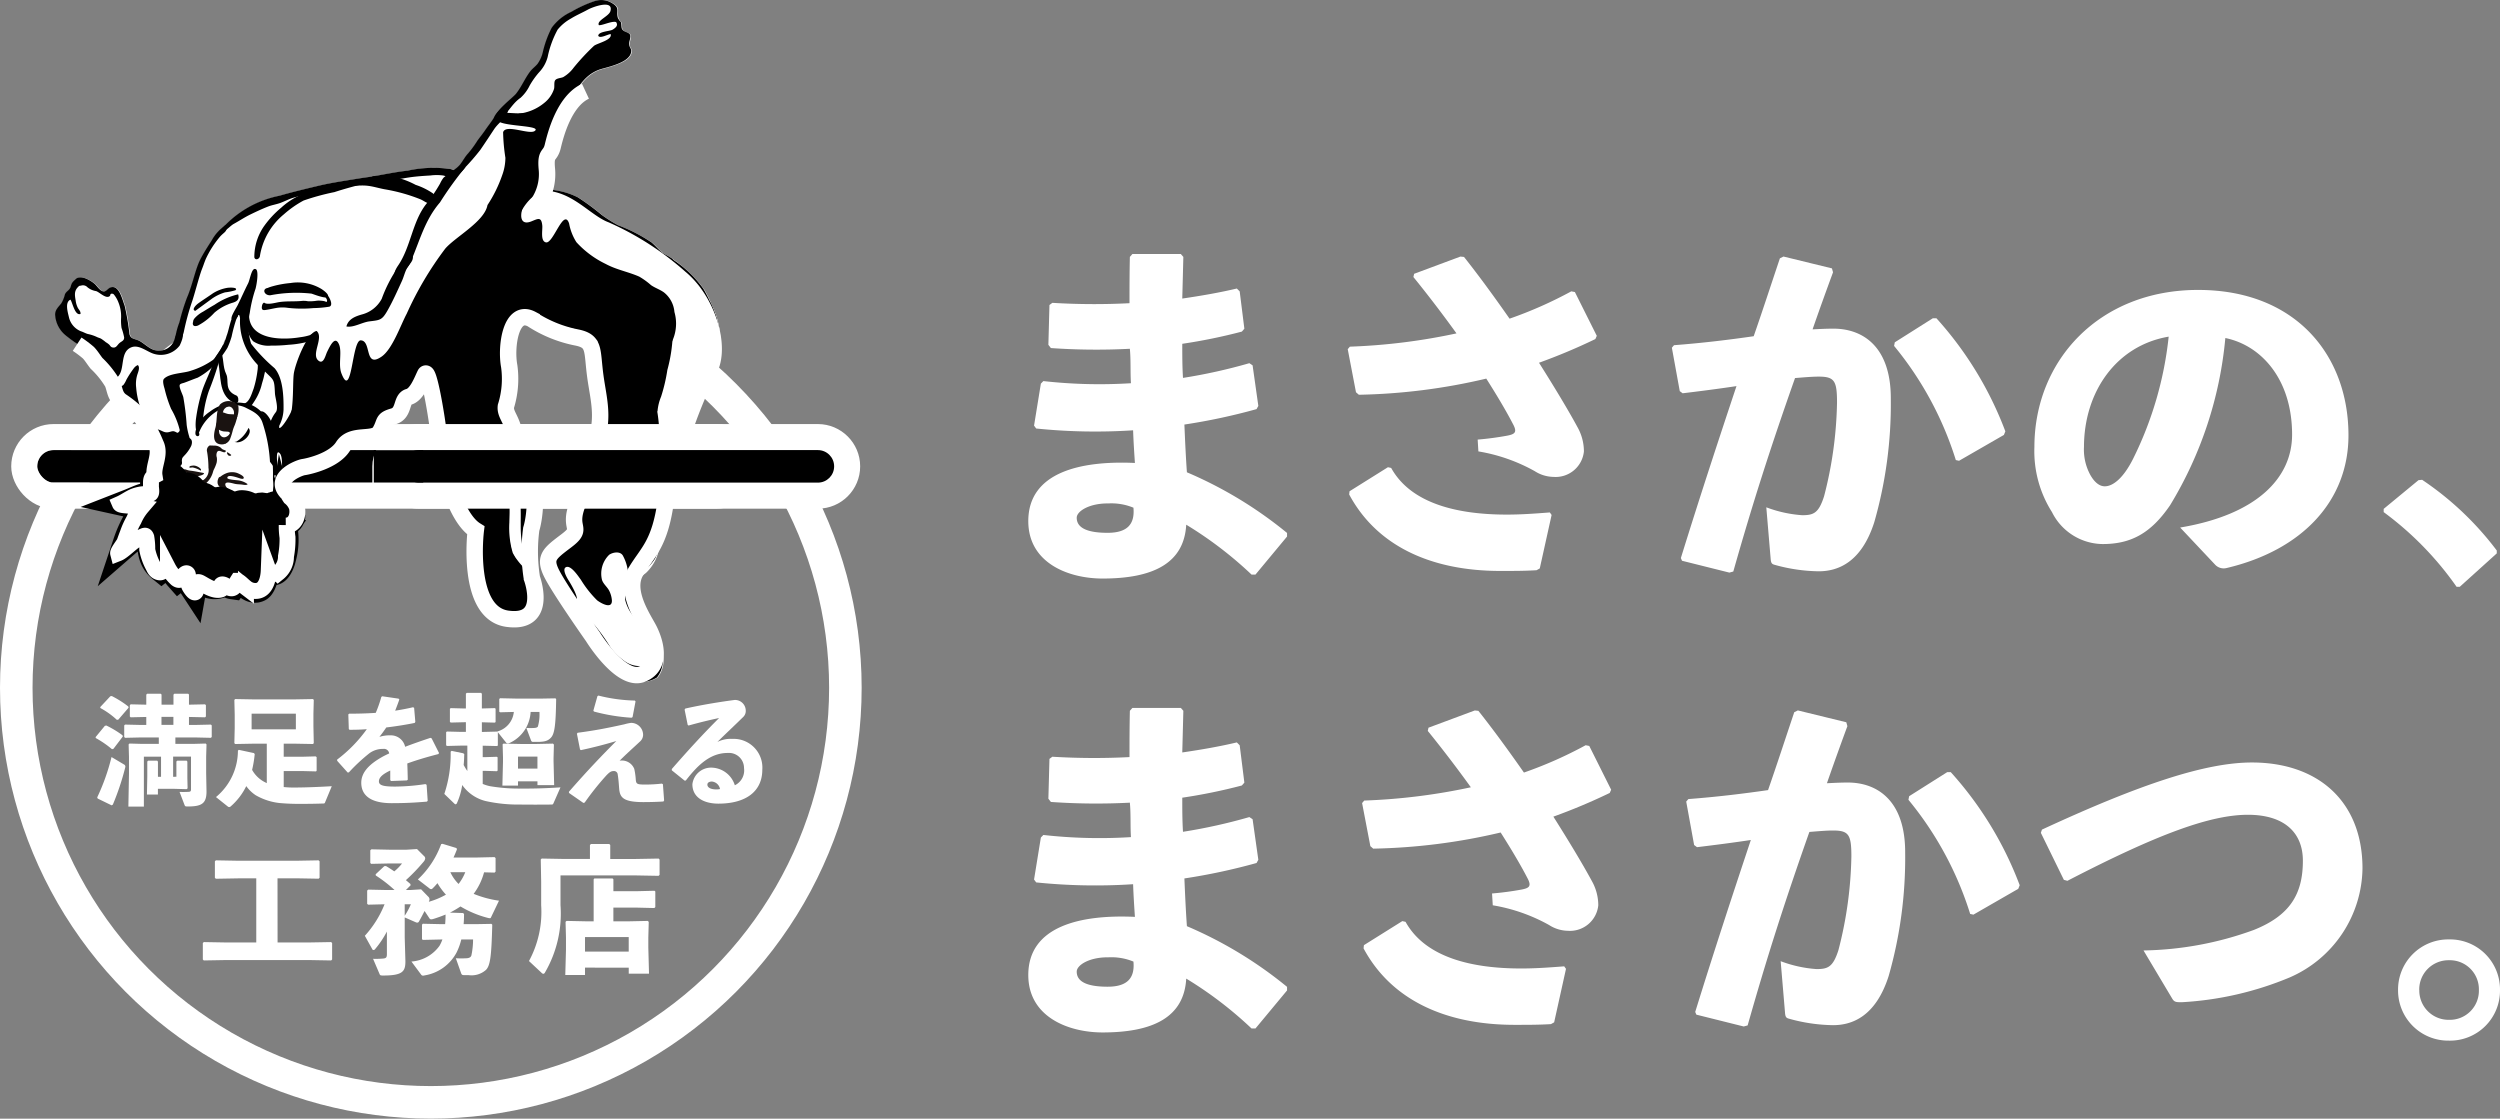 <svg xmlns="http://www.w3.org/2000/svg" width="192.073" height="85.944" viewBox="0 0 192.073 85.944">
  <rect x="0" y="0" width="192.073" height="85.944" fill="#808080" stroke="none"/>
  <g id="Group_1060" data-name="Group 1060" transform="translate(-69.876 250.305)">
    <g id="Group_240" data-name="Group 240" transform="translate(-113.77 313.094)">
      <path id="Path_690" data-name="Path 690" d="M263.806-534.121a38.777,38.777,0,0,0,6.729.165c-.055-.882,0-1.765-.083-2.647a49.491,49.491,0,0,1-6.067-.055l-.193-.248.083-3.061.221-.165a53.035,53.035,0,0,0,5.929.028c0-1.131,0-2.289.028-3.557l.193-.221h3.723l.193.221c-.027,1.076-.055,2.178-.083,3.2,1.517-.221,2.923-.469,4.192-.772l.22.221.359,2.868-.193.221a42.049,42.049,0,0,1-4.578.938c0,.883,0,1.737.055,2.62a41.733,41.733,0,0,0,5.1-1.131l.248.165.441,3.116-.138.248a46.374,46.374,0,0,1-5.543,1.186c.055,1.3.11,2.509.193,3.668a31.7,31.7,0,0,1,7.694,4.66v.276l-2.427,2.923h-.3a29.67,29.67,0,0,0-5.019-3.833c-.165,2.978-2.565,4.137-6.425,4.137-2.62,0-5.709-1.186-5.709-4.412,0-3.75,4-4.661,8.191-4.468-.055-.827-.11-1.682-.138-2.509a44.46,44.46,0,0,1-7.446-.138l-.165-.221.524-3.227Zm4.936,9.4c-1.434,0-2.372.607-2.372,1.1,0,.662.579,1.158,2.372,1.158,1.544,0,2.1-.689,1.986-1.93A4.445,4.445,0,0,0,268.743-524.717Z" fill="#fff"/>
      <path id="Path_691" data-name="Path 691" d="M444.4-528.468a22.814,22.814,0,0,0,2.261-.3c.579-.11.772-.248.5-.8-.524-1.02-1.241-2.234-2.1-3.585a46.068,46.068,0,0,1-9.79,1.241l-.22-.193-.634-3.309.165-.193a46.48,46.48,0,0,0,8.19-1.02c-.993-1.379-2.1-2.84-3.309-4.33l.055-.248,3.557-1.324.276.028c1.158,1.461,2.344,3.089,3.5,4.743a31.757,31.757,0,0,0,4.743-2.1l.276.055,1.682,3.364-.11.248a45.059,45.059,0,0,1-4.33,1.82c1.186,1.875,2.234,3.613,2.951,4.936a3.817,3.817,0,0,1,.5,1.875,2.184,2.184,0,0,1-2.344,1.958,2.732,2.732,0,0,1-1.434-.441,13.34,13.34,0,0,0-4.33-1.517Zm-9.845,3.971,2.951-1.848.248.055c1.544,2.785,5.185,3.585,8.88,3.585.965,0,1.9-.055,3.309-.166l.138.193-.91,4.109-.248.138c-.938.055-1.682.055-2.785.055-5.46,0-9.542-2.013-11.61-5.874Z" transform="translate(-147.226 -1.158)" fill="#fff"/>
      <path id="Path_692" data-name="Path 692" d="M609.387-519.367c1.489-4.8,2.868-8.99,4.274-13.21-1.268.193-2.758.386-4.137.552l-.221-.165-.607-3.337.165-.193c2.179-.165,4.219-.414,6.122-.689.662-1.9,1.3-3.861,2.013-5.984l.276-.138,3.723.91.083.3q-.868,2.358-1.572,4.385c.552-.028,1.076-.055,1.6-.055,2.289,0,4.44,1.407,4.412,5.433a32.987,32.987,0,0,1-1.269,9.431c-.993,3.116-2.813,3.778-4.274,3.778a13.1,13.1,0,0,1-3.392-.5c-.193-.055-.276-.11-.3-.5l-.331-3.916a9.633,9.633,0,0,0,2.758.607c.883,0,1.269-.165,1.682-1.462a30.551,30.551,0,0,0,.993-7.2c0-1.655-.193-1.986-1.406-1.986-.5,0-1.131.055-1.82.11-1.848,5.24-3.227,9.514-4.743,14.864l-.3.083-3.64-.91Zm16.436-16.574,2.923-1.848h.276a27.273,27.273,0,0,1,5.295,8.687l-.11.276-3.447,1.986-.248-.055a25.9,25.9,0,0,0-4.743-8.77Z" transform="translate(-296.602 -1.158)" fill="#fff"/>
      <path id="Path_693" data-name="Path 693" d="M814.825-506.328c5.929-.993,8.6-3.833,8.6-7.142,0-4.192-2.317-6.839-5.129-7.418a29.934,29.934,0,0,1-4.247,12.851c-1.489,2.179-3.033,2.978-5.184,2.978a4.4,4.4,0,0,1-3.888-2.454,8.738,8.738,0,0,1-1.351-4.991c0-6.674,4.991-12.079,12.575-12.079,7.528,0,11.555,5.047,11.555,11.169,0,5.019-3.53,8.825-9.376,10.2a.9.9,0,0,1-.883-.276Zm-7.391-6.177a4.068,4.068,0,0,0,.469,2.1c.3.551.689.91,1.131.91.634,0,1.434-.634,2.179-2.123a27.56,27.56,0,0,0,2.73-9.376C809.917-520.31,807.435-516.752,807.435-512.505Z" transform="translate(-463.679 -16.541)" fill="#fff"/>
      <path id="Path_694" data-name="Path 694" d="M994.369-422.491a23.662,23.662,0,0,1,5.736,5.433v.221l-2.841,2.565h-.248a24.7,24.7,0,0,0-5.6-5.736v-.248l2.675-2.206Z" transform="translate(-624.634 -104.046)" fill="#fff"/>
      <path id="Path_695" data-name="Path 695" d="M263.806-290.08a38.78,38.78,0,0,0,6.729.165c-.055-.882,0-1.765-.083-2.647a49.46,49.46,0,0,1-6.067-.055l-.193-.248.083-3.061.221-.165a53.035,53.035,0,0,0,5.929.028c0-1.131,0-2.289.028-3.557l.193-.221h3.723l.193.221c-.027,1.076-.055,2.179-.083,3.2,1.517-.221,2.923-.469,4.192-.772l.22.221.359,2.868-.193.221a42.063,42.063,0,0,1-4.578.938c0,.883,0,1.737.055,2.62a41.722,41.722,0,0,0,5.1-1.131l.248.165.441,3.116-.138.248a46.367,46.367,0,0,1-5.543,1.186c.055,1.3.11,2.509.193,3.668a31.7,31.7,0,0,1,7.694,4.661v.276l-2.427,2.923h-.3a29.672,29.672,0,0,0-5.019-3.833c-.165,2.978-2.565,4.137-6.425,4.137-2.62,0-5.709-1.186-5.709-4.412,0-3.75,4-4.661,8.191-4.468-.055-.827-.11-1.682-.138-2.509a44.437,44.437,0,0,1-7.446-.138l-.165-.221.524-3.227Zm4.936,9.4c-1.434,0-2.372.607-2.372,1.1,0,.662.579,1.158,2.372,1.158,1.544,0,2.1-.689,1.986-1.93A4.445,4.445,0,0,0,268.743-280.676Z" transform="translate(0 -209.169)" fill="#fff"/>
      <path id="Path_696" data-name="Path 696" d="M452.122-284.427a22.781,22.781,0,0,0,2.261-.3c.579-.11.772-.248.5-.8-.524-1.02-1.241-2.234-2.1-3.585a46.08,46.08,0,0,1-9.79,1.241l-.221-.193-.634-3.309.165-.193a46.494,46.494,0,0,0,8.19-1.02c-.993-1.379-2.1-2.841-3.309-4.33l.055-.248,3.557-1.324.276.028c1.158,1.462,2.344,3.089,3.5,4.743a31.771,31.771,0,0,0,4.743-2.1l.276.055,1.682,3.364-.11.248a45.114,45.114,0,0,1-4.33,1.82c1.186,1.875,2.234,3.613,2.951,4.936a3.815,3.815,0,0,1,.5,1.875,2.185,2.185,0,0,1-2.344,1.958,2.734,2.734,0,0,1-1.434-.441,13.33,13.33,0,0,0-4.329-1.517Zm-9.845,3.971,2.951-1.848.248.055c1.544,2.785,5.184,3.585,8.88,3.585.965,0,1.9-.055,3.309-.165l.138.193-.91,4.109-.248.138c-.938.055-1.682.055-2.785.055-5.46,0-9.542-2.013-11.61-5.874Z" transform="translate(-153.843 -210.327)" fill="#fff"/>
      <path id="Path_697" data-name="Path 697" d="M617.108-275.326c1.489-4.8,2.868-8.99,4.274-13.21-1.269.193-2.758.386-4.137.552l-.221-.166-.607-3.337.165-.193c2.179-.165,4.219-.414,6.122-.689.662-1.9,1.3-3.861,2.013-5.984l.276-.138,3.723.91.083.3q-.869,2.358-1.572,4.385c.552-.028,1.076-.055,1.6-.055,2.289,0,4.44,1.406,4.412,5.433a32.992,32.992,0,0,1-1.268,9.431c-.993,3.116-2.813,3.778-4.275,3.778a13.107,13.107,0,0,1-3.392-.5c-.193-.055-.276-.11-.3-.5l-.331-3.916a9.636,9.636,0,0,0,2.758.607c.882,0,1.268-.165,1.682-1.462a30.552,30.552,0,0,0,.993-7.2c0-1.655-.193-1.985-1.407-1.985-.5,0-1.13.055-1.82.11-1.848,5.24-3.227,9.514-4.743,14.864l-.3.083-3.64-.91ZM633.544-291.9l2.923-1.848h.276a27.271,27.271,0,0,1,5.295,8.687l-.11.276-3.447,1.985-.248-.055a25.9,25.9,0,0,0-4.743-8.769Z" transform="translate(-303.22 -210.327)" fill="#fff"/>
      <path id="Path_698" data-name="Path 698" d="M808.867-261.489,807.1-265.1l.083-.248c7.556-3.5,12.575-5.157,16.133-5.157,5.1,0,8.494,3.006,8.494,8.135a9.269,9.269,0,0,1-5.6,8.383,25.063,25.063,0,0,1-8.273,1.9c-.441,0-.579,0-.745-.276l-2.206-3.7a25.867,25.867,0,0,0,8.466-1.572c2.758-1.1,3.778-2.73,3.778-5.322,0-2.124-1.379-3.5-4.137-3.53-2.923-.028-7.032,1.489-13.954,5.074Z" transform="translate(-466.656 -234.313)" fill="#fff"/>
      <path id="Path_699" data-name="Path 699" d="M1006.97-171.473a3.839,3.839,0,0,1-3.916,3.888,3.855,3.855,0,0,1-3.916-3.888,3.855,3.855,0,0,1,3.916-3.888A3.839,3.839,0,0,1,1006.97-171.473Zm-6.2,0a2.249,2.249,0,0,0,2.289,2.289,2.233,2.233,0,0,0,2.289-2.289,2.233,2.233,0,0,0-2.289-2.289A2.249,2.249,0,0,0,1000.765-171.473Z" transform="translate(-631.251 -315.863)" fill="#fff"/>
    </g>
    <g id="Group_239" data-name="Group 239" transform="translate(314.535 -863.334)">
      <g id="Group_203" data-name="Group 203" transform="translate(-243.409 613.028)">
        <g id="Group_201" data-name="Group 201" transform="translate(0 0)">
          <circle id="Ellipse_21" data-name="Ellipse 21" cx="31.85" cy="31.85" r="31.85" transform="translate(0 20.994)" fill="none" stroke="#fff" stroke-miterlimit="10" stroke-width="2.5"/>
          <g id="Rectangle_111" data-name="Rectangle 111" transform="translate(1.612 34.581)" stroke="#fff" stroke-miterlimit="10" stroke-width="2">
            <rect width="53.439" height="2.5" rx="1.25" stroke="none"/>
            <rect x="-1" y="-1" width="55.439" height="4.5" rx="2.25" fill="none"/>
          </g>
          <g id="Group_199" data-name="Group 199" transform="translate(2.979)">
            <path id="Path_1487" data-name="Path 1487" d="M-338.1,935.777a6.167,6.167,0,0,0-.613-1.989,7.536,7.536,0,0,0-.6-1.217,9.552,9.552,0,0,0-2.4-2.307c-.211-.19-.594-.332-.8-.512-.274-.235-.5-.511-.78-.746a12.523,12.523,0,0,0-2.569-1.321,10.284,10.284,0,0,1-1.26-.792,18.671,18.671,0,0,0-1.827-1.346,5.618,5.618,0,0,0-1.709-.541c-.379-.063-.678-.148-.966-.186a1.871,1.871,0,0,0,.453-.684c.329-.886-.271-1.8.178-2.69.208-.411.59-.949.487-1.451.342-.588.534-1.278.9-1.854.677-1.061,1.217-2.124,2.526-2.481.7-.192,2.064-.525,2.21-1.236.068-.331-.106-.312-.147-.646-.021-.17.143-.526.091-.687-.088-.273-.538-.221-.652-.518-.04-.1-.019-.426-.093-.508a.389.389,0,0,0-.057-.051,1.611,1.611,0,0,1-.155-.3c-.116-.484.164-.726-.372-1.062a1.591,1.591,0,0,0-1.4-.2,9.446,9.446,0,0,0-1.788.82,3.827,3.827,0,0,0-1.514,1.229,7.987,7.987,0,0,0-.68,1.857,2.531,2.531,0,0,1-.408.916c-.18.214-.41.374-.579.6-.4.54-.658,1.181-1.079,1.7-.173.215-1.042.9-1.376,1.363a2.486,2.486,0,0,0-.337.491c-.143.256-.481.669-.648.924-.183.278-.4.536-.6.81a7.94,7.94,0,0,1-.725.993c-.241.255-.406.591-.63.87a1.857,1.857,0,0,1-.493.417,1.2,1.2,0,0,0-.223-.081,9.227,9.227,0,0,0-3.279.12c-.861.1-1.714.27-2.569.419-.1.006-.236.045-.284.052-.411.054-.824.117-1.233.184-.93.153-1.863.292-2.781.51-1,.239-2,.476-2.989.762a8.406,8.406,0,0,0-4.264,2.322,4,4,0,0,0-.953,1.115c-.307.476-.626.97-.879,1.467-.376.736-.606,1.989-1.022,2.938a16.325,16.325,0,0,0-.578,1.883,8.408,8.408,0,0,0-.319,1.12,2.079,2.079,0,0,0-.068.211,1.233,1.233,0,0,1-1.417.827c-.435-.047-.886-.521-1.255-.718s-.677-.119-.783-.532a18.433,18.433,0,0,0-.37-2.187c-.188-.487-.428-1.641-1.1-1.392-.16.059-.3.282-.464.3-.294.034-.545-.414-.735-.577s-.93-.706-1.408-.417c-.26.24-.35.293-.432.607s-.335.341-.448.61a2.474,2.474,0,0,1-.273.68c-.21.279-.467.476-.481.859a2.208,2.208,0,0,0,.81,1.618,10.689,10.689,0,0,0,1.152.822,4.6,4.6,0,0,1,1.2,1.372c.252.4.641,1.121,1.119,1.192a3.266,3.266,0,0,0,.115.394c-.113.079-.128.333.34,1.006.3.426.82.41,1.119.85.348.512.64,1.068,1.007,1.565.075.1.5.772.626.93a1.9,1.9,0,0,1,.524,1.11c.032.389-.218.569-.342.91-.11.3.534.8.236.872-.345.081-.456.346-.405.811,0,.024.537.621.54.673l0,.012.005,0a.794.794,0,0,0,.027.192,1.439,1.439,0,0,0,.207.735,6.734,6.734,0,0,0,.41,2.1,2.434,2.434,0,0,0,.318.678,6.735,6.735,0,0,0,.627.829,3.132,3.132,0,0,0,.911.707,7.71,7.71,0,0,0,1.717.307,4.279,4.279,0,0,0,1.81-.14,3.3,3.3,0,0,0,1.73-.851,3.041,3.041,0,0,0,.228-.276,3.738,3.738,0,0,0,.738-1.084c.017-.039.042-.073.061-.11a1.473,1.473,0,0,1,.334-.37c.49-.37,1.343-.9,1.28-1.242.02-.01.1-.316.122-.35.137-.272-.122-.426-.1-.674-.062-.258-.367-.392-.524-.612a2.17,2.17,0,0,1-.383-.728,1.053,1.053,0,0,1-.006-.718c.157-.49.705-.515,1.4-.783.573-.22,1.162-.378,1.715-.653a3.843,3.843,0,0,0,.7-.4,1.607,1.607,0,0,0,.683-.521,1.452,1.452,0,0,1,.754-.448,4.923,4.923,0,0,0,.982-.51c.4-.21.892-.072,1.215-.466.167-.2.167-.469.313-.681.1-.138.283-.242.358-.35a2.081,2.081,0,0,0,.8-.28c.415-.308.236-.722.408-1.109.116-.261.483-.291.728-.421a1.986,1.986,0,0,0,.724-1.691c.268-.17.619.8.659.954a14.1,14.1,0,0,1,.439,2.079,38.672,38.672,0,0,0,1.645,7.843c.34.488.9,1.633,1.621,1.465,0,.016.036-.009.039-.008a4.029,4.029,0,0,0-.256,1.405,8.537,8.537,0,0,0,.1,2.3c.222,1.767,1.326,3.945,3.384,3.453,1.722-.412,1.416-2.457.753-3.62a14.088,14.088,0,0,0-1.3-1.393,3.1,3.1,0,0,1-.35-2.127,9.015,9.015,0,0,0,.146-2.088,2.273,2.273,0,0,0-.4-1.3,1.953,1.953,0,0,0-1.808-.189c-.222-.729,1.593-.574,1.9-.382.585.369.741,1.479.821,2.131.162,1.32-.62,3.9,1.056,4.6.169-.286-.063-.873.006-1.407.088-.68.179-1.092.26-1.763a7.078,7.078,0,0,0,.181-2.112,5.486,5.486,0,0,0-.732-2.538,3.439,3.439,0,0,1-.859-1.6c-.084-.43-.033-.848-.089-1.275a6.926,6.926,0,0,0-.528-1.356,2.209,2.209,0,0,1,.133-1.466,3.361,3.361,0,0,0-.071-1.187,5.374,5.374,0,0,1,.125-1.216c.12-1.12-.277-3.5.794-3.616.732-.082,2.037.792,3.095,1.158a10.366,10.366,0,0,1,1.713.452,5.706,5.706,0,0,1,.88.635c.108,1.035.24,2.068.315,3.107.067.915.215,1.78.335,2.688.159,1.206-.635,2.091-1.048,3.154a11.341,11.341,0,0,0-.3,2.413,4.653,4.653,0,0,1-.291.837,2.7,2.7,0,0,0-.328.723c-.112.441-.04.927-.125,1.373-.1.526-.077,1.067-.585,1.4-.419.275-1.146.417-1.4.891a1.422,1.422,0,0,0,.006.908,3.493,3.493,0,0,0,.607,1.317,5.5,5.5,0,0,0,.777.992,1.156,1.156,0,0,0,.071.127,4.605,4.605,0,0,1,.321.638,6.875,6.875,0,0,0,.7,1.077,1.077,1.077,0,0,0,.138.155c0,.485,1.255,2.007,1.422,2.19.629.69,1.365,2.01,2.356,2.17a2.288,2.288,0,0,0,1.594-.318,2.131,2.131,0,0,0,.338-2,8.063,8.063,0,0,0-.678-1.5,6.065,6.065,0,0,1-.908-1.87c-.017-.11-.036-.215-.046-.307a4.559,4.559,0,0,1-.122-1.809c.1-.277.319-.381.528-.557a3.466,3.466,0,0,0,.725-1,3.3,3.3,0,0,0,.306-1.175c.291-.854.629-2.12.687-2.347.112-.436.344-1.155.424-1.594a20.392,20.392,0,0,0,.347-2.05A19.864,19.864,0,0,1-340.1,942.5c.165-.391.575-1.515.663-1.7a3.594,3.594,0,0,0,.25-.614,4.067,4.067,0,0,0,.221-.464c.137-.326.373-.733.5-1.066a5.211,5.211,0,0,0,.412-1.384A9.032,9.032,0,0,0-338.1,935.777Z" transform="translate(389.165 -910.363)" fill="#fff"/>
            <g id="Group_198" data-name="Group 198">
              <g id="Group_196" data-name="Group 196">
                <path id="Path_1488" data-name="Path 1488" d="M-312.589,1066.275a1.052,1.052,0,0,0,.006.718,2.17,2.17,0,0,0,.383.728c.161.226.482.36.53.633.081.453-.272.348-.523.157-.19-.145-.447-.738-.7-.589-.135.079-.127.332-.241.467-.157.186-.492.674-.7.392-.067-.177.193-.551.334-.98a3.271,3.271,0,0,0,.1-1.359,17.393,17.393,0,0,0-.072-2.052,11.072,11.072,0,0,1-.251-1.805,7.02,7.02,0,0,1,3.822.355c.336.134,1.659.572,1.382,1.2-.153.346-.643.548-.955.7-.553.275-1.141.432-1.715.653C-311.885,1065.76-312.433,1065.785-312.589,1066.275Z" transform="translate(330.14 -1029.597)"/>
                <path id="Path_1489" data-name="Path 1489" d="M-379.538,1013.212c-.329-.254-.52.33-.576.543a1.233,1.233,0,0,1-1.417.827c-.435-.047-.887-.521-1.255-.718s-.676-.119-.783-.532a18.442,18.442,0,0,0-.37-2.187c-.188-.487-.428-1.641-1.1-1.392-.16.059-.3.283-.464.3-.294.034-.545-.414-.735-.577s-.93-.706-1.408-.417c-.26.241-.35.293-.432.607s-.335.341-.448.61a2.479,2.479,0,0,1-.273.68c-.21.279-.467.476-.481.859a2.208,2.208,0,0,0,.81,1.618,10.653,10.653,0,0,0,1.152.822,4.6,4.6,0,0,1,1.2,1.372c.337.528.916,1.645,1.628,1.007.622-.558.143-1.917,1.064-2.286.585-.235,1.188.334,1.734.5a1.82,1.82,0,0,0,1.98-.633C-379.613,1014.016-379.328,1013.375-379.538,1013.212Zm-4.673-1.121a3.868,3.868,0,0,0,.035.769,4.908,4.908,0,0,1,.2.727c.008.27-.218.295-.386.458s-.234.378-.521.309c-.129-.031-.161-.131-.245-.217a1.618,1.618,0,0,0-.255-.181,3.218,3.218,0,0,0-.373-.275c-.1-.053-.215-.074-.319-.129a3.088,3.088,0,0,0-.694-.229c-.174-.047-.35-.156-.53-.209a1.527,1.527,0,0,1-.91-1.04c-.076-.356-.356-1.186.109-1.389.162.24.342,1.254.769,1.1.027-.2-.109-.306-.2-.464a1.736,1.736,0,0,1-.169-.56c-.076-.44-.131-.772.23-1.092.008-.049.091-.045.181-.063a.476.476,0,0,1,.5.132,1.4,1.4,0,0,0,.659.291c.26.08.775.636,1.053.375.054-.051.013-.131.105-.171a.217.217,0,0,1,.2.047,2.189,2.189,0,0,1,.35.6A2.873,2.873,0,0,1-384.211,1012.091Z" transform="translate(389.285 -987.662)"/>
                <path id="Path_1490" data-name="Path 1490" d="M-363.2,1045.791c-.165-.089-.4-.011-.585-.1s-.3-.279-.476-.372c-.2-.106-.275-.074-.5-.012-.419.118-.57-.144-.983-.219a1.583,1.583,0,0,1-.743-.572,6.073,6.073,0,0,1-.833-2.627,2.414,2.414,0,0,1,.075-.937c.054-.2.253-.6.052-.785-.238.115-.283.215-.451.445a7.357,7.357,0,0,0-.426.68,1.887,1.887,0,0,1-.221.392c-.207.207-.426.066-.645-.029-.151-.066-.616-.047.122,1.016.3.426.82.41,1.119.85.348.512.64,1.068,1.007,1.565.075.1.5.772.626.93a1.9,1.9,0,0,1,.524,1.11c.032.389-.218.569-.342.91a1.28,1.28,0,0,0,.124.912l.274-.169c-.019-.37.048.048.182-.307a.86.86,0,0,1,.593-.55c.288-.038.761.234.9-.174.026-.074-.012-.192,0-.272.018-.18.046-.189.159-.325a2.883,2.883,0,0,0,.556-.773C-363.018,1046.194-362.979,1045.911-363.2,1045.791Z" transform="translate(373.552 -1012.118)"/>
                <path id="Path_1491" data-name="Path 1491" d="M-342.692,990.276a3.415,3.415,0,0,0-1.1,1.2c-.307.476-.626.97-.879,1.467-.376.736-.606,1.988-1.022,2.937a16.328,16.328,0,0,0-.578,1.883,5.82,5.82,0,0,0-.338,1.317c-.011.518.526.086.676-.575a19.388,19.388,0,0,1,.62-2.29c.189-.53.565-2,.77-2.525.217-.558.072-.215.285-.759a7.5,7.5,0,0,1,1.128-1.771c.357-.379.448-.284.554-.812a.211.211,0,0,0-.211-.023C-342.8,990.365-342.807,990.408-342.692,990.276Z" transform="translate(355.825 -973)"/>
                <path id="Path_1492" data-name="Path 1492" d="M-329.808,976.935a8.071,8.071,0,0,1,4.406-2.5c.99-.286,1.985-.523,2.989-.762.917-.219,1.851-.357,2.781-.51.409-.067.822-.13,1.233-.184.067-.009.3-.082.374-.041.089.052.384.077.382.171-.01.354-.846.381-1.136.417-.686.086-1.374.195-2.056.311-1.155.2-2.3.421-3.429.73-.381.1-.722.293-1.092.427-.3.109-.619.154-.918.269-.467.18-.91.39-1.359.607s-.849.488-1.28.724c-.265.145-.525.474-.793.564A.714.714,0,0,0-329.808,976.935Z" transform="translate(342.655 -959.398)"/>
                <path id="Path_1493" data-name="Path 1493" d="M-276.978,970.573c.9-.153,1.8-.343,2.711-.444a9.229,9.229,0,0,1,3.279-.12c.232.062.551.186.3.479-.2.239-.613.076-.866.015a3.725,3.725,0,0,0-.988,0c-.546.031-1.1.07-1.643.15-.643.1-1.286.237-1.932.285a5.944,5.944,0,0,1-1.038.138A.82.82,0,0,1-276.978,970.573Z" transform="translate(301.375 -957.019)"/>
                <path id="Path_1494" data-name="Path 1494" d="M-291.548,1046.723a1.605,1.605,0,0,0,.936-.606,1.451,1.451,0,0,1,.754-.448,4.934,4.934,0,0,0,.982-.51c.4-.21.892-.072,1.215-.466.167-.2.167-.469.313-.68.1-.138.283-.242.358-.35a2.081,2.081,0,0,0,.8-.28c.415-.308.236-.723.408-1.109.116-.261.483-.291.728-.421.642-.34.751-1.41.726-2.1-.31-.022-.352.179-.413.425a2.822,2.822,0,0,1-.415,1.126,9.792,9.792,0,0,1-.831.783,4.543,4.543,0,0,0-.589.9c-.272.445-.78.544-1.1.915-.145.169-.163.291-.367.436a3.588,3.588,0,0,1-.7.384,6.767,6.767,0,0,0-.94.539c-.244.15-.6.184-.88.325-.318.163-.905.525-.954.908C-291.475,1046.55-291.423,1046.55-291.548,1046.723Z" transform="translate(312.66 -1011.791)"/>
                <path id="Path_1495" data-name="Path 1495" d="M-258.83,1014.1c.263-.822.756.531.8.716a14.1,14.1,0,0,1,.439,2.079,32.814,32.814,0,0,0,1.876,7.763c.34.488.666,1.714,1.39,1.546,0,.016.037-.009.039-.009a4.031,4.031,0,0,0-.256,1.406,8.525,8.525,0,0,0,.1,2.3c.222,1.767,1.326,3.945,3.384,3.453,1.722-.412,1.416-2.457.753-3.62a14.091,14.091,0,0,0-1.3-1.394,3.1,3.1,0,0,1-.35-2.127,9.025,9.025,0,0,0,.146-2.088,2.273,2.273,0,0,0-.4-1.3,1.952,1.952,0,0,0-1.808-.189c-.222-.729,1.593-.574,1.9-.382.585.369.741,1.479.821,2.131.162,1.32-.62,3.9,1.055,4.6.169-.286-.063-.873.006-1.407.088-.68.179-1.092.26-1.763a7.079,7.079,0,0,0,.181-2.112,5.488,5.488,0,0,0-.732-2.538,3.439,3.439,0,0,1-.859-1.6c-.084-.431-.033-.849-.089-1.275a6.93,6.93,0,0,0-.528-1.356,2.21,2.21,0,0,1,.133-1.467,3.359,3.359,0,0,0-.071-1.187,5.362,5.362,0,0,1,.125-1.216c.12-1.12-.277-3.5.794-3.616.732-.082,2.037.792,3.095,1.158a10.373,10.373,0,0,1,1.713.452,5.192,5.192,0,0,1,1.323,1.089c.548.727-.6-2.155-.526-1.317.112,1.327.3,2.643.4,3.971.067.915.215,1.78.335,2.688.159,1.206-.635,2.091-1.048,3.154a11.333,11.333,0,0,0-.3,2.413c-.091.555-.629,1.293-.42,1.806.337.824,1.651-.076,1.929-.328a6.485,6.485,0,0,0,1.779-3.786,33.324,33.324,0,0,0,.618-6.288c.024-2.194.972-.6.631-2.778l-.472-1.906a1.793,1.793,0,0,0-1.238-1.633q-2.582-.826-5.211-1.49a5.334,5.334,0,0,0-3.023-.371,10.044,10.044,0,0,0-5.882,3.719A6.476,6.476,0,0,0-258.83,1014.1Z" transform="translate(287.017 -985.495)"/>
                <path id="Path_1496" data-name="Path 1496" d="M-209.717,1078.81a2.129,2.129,0,0,0-.442.852c-.112.441.1,1.037.012,1.483a1.707,1.707,0,0,1-.723,1.29c-.419.275-1.041.517-1.3.99a1.149,1.149,0,0,0-.1.808,3.491,3.491,0,0,0,.607,1.317c.119.185.82,1.284,1.153,1.148.315-.129-.431-1.364-.551-1.553s-.514-.843-.24-1.02c.385-.248,1.006.74,1.167.945a8.3,8.3,0,0,0,1.251,1.586c.318.242,1.182.723,1.135-.017a1.955,1.955,0,0,0-.218-.74c-.151-.282-.443-.5-.542-.813a2.026,2.026,0,0,1,.555-1.93c.326-.216.886-.284,1.068.1a3.3,3.3,0,0,1,.37,1.921,3.266,3.266,0,0,0-.207,1.464,3.1,3.1,0,0,0,1.037,1.639c.347-.327.153-.967.108-1.372a4.558,4.558,0,0,1-.122-1.809,1.48,1.48,0,0,1,.4-.7,3.823,3.823,0,0,0,.872-.953,3.176,3.176,0,0,0,.3-1.226,2.368,2.368,0,0,0,.031-.905,4.252,4.252,0,0,0-.559-1.022,9.644,9.644,0,0,1-.789-1.465c-.294-.722-.422-1.911-1.061-2.417a2.651,2.651,0,0,0-1.218.53c-.261.269-.438.611-.692.884A7.25,7.25,0,0,1-209.717,1078.81Z" transform="translate(250.529 -1040.534)"/>
                <path id="Path_1497" data-name="Path 1497" d="M-200.038,1126.481c.209-.183.446.051.574.175a14.406,14.406,0,0,1,1.21,1.708,4.771,4.771,0,0,0,1.18,1.105,2.036,2.036,0,0,0,1.326.286.878.878,0,0,0,.794-.486,2.108,2.108,0,0,0-.179-1.578c-.445-1.023-1.6-1.518-1.385-2.73.142-.007.516.041.566.311a6.068,6.068,0,0,0,.908,1.871,8.057,8.057,0,0,1,.678,1.5,2.132,2.132,0,0,1-.338,2,2.289,2.289,0,0,1-1.594.318c-.991-.16-1.727-1.48-2.356-2.17C-198.837,1128.587-200.35,1126.753-200.038,1126.481Z" transform="translate(240.95 -1078.593)"/>
                <path id="Path_1498" data-name="Path 1498" d="M-220.978,977.561c.217.19.8.082,1.081.1.257.02.508.052.759.1a4.34,4.34,0,0,1,1.875.665c.428.3.75.716,1.2.995.467.289.971.5,1.439.776a14.334,14.334,0,0,1,3.013,1.893c.318.317,1.018,1.058,1.527,1.03a.311.311,0,0,0,.213-.532c-.184-.229-.639-.383-.876-.585-.274-.235-.5-.511-.78-.747a12.526,12.526,0,0,0-2.569-1.321,10.29,10.29,0,0,1-1.26-.793,18.681,18.681,0,0,0-1.827-1.346,5.622,5.622,0,0,0-1.709-.541c-.8-.131-1.237-.37-1.97-.033C-220.832,977.307-221.089,977.824-220.978,977.561Z" transform="translate(257.355 -962.63)"/>
                <path id="Path_1499" data-name="Path 1499" d="M-173.148,1001.837c.186.3,1.346,1.081,1.59,1.344a7.073,7.073,0,0,1,1.628,2.325c.251.686-.656-2.576-.456-1.874.126.443.567,2.676.99,2.8.572.17.423-.251.2-.786a10.652,10.652,0,0,0-.826-1.766,8.675,8.675,0,0,0-2.8-2.52A1.5,1.5,0,0,1-173.148,1001.837Z" transform="translate(219.835 -981.69)"/>
                <path id="Path_1500" data-name="Path 1500" d="M-160.783,1017.615c-.033.353.434,1.138.493,1.48a8.346,8.346,0,0,1,.143,1.258,6.783,6.783,0,0,1-.438,2.6c-.153.407-.594,1.289-.721,1.578.463.218.734-.374.925-.828.137-.326.373-.733.5-1.066a5.21,5.21,0,0,0,.411-1.384,9.033,9.033,0,0,0-.052-1.5,6.5,6.5,0,0,0-.733-2.235A1.609,1.609,0,0,0-160.783,1017.615Z" transform="translate(210.551 -994.359)"/>
                <path id="Path_1501" data-name="Path 1501" d="M-173.02,1046.411c-.282.108-.545,1-.667,1.242-.252.5-1.245,2.621-1.447,3.215a6.71,6.71,0,0,0-.412,2.154,11.249,11.249,0,0,1-.3,1.887,7.915,7.915,0,0,1-.372,1.447,5.059,5.059,0,0,1-.529.963c-.1.156-.023.194-.018.378.006.225.193.425.3.611.034.06-.052,1.019-.018.936.31-.745.791-2.545.861-2.82.112-.436.344-1.154.424-1.594a20.387,20.387,0,0,0,.347-2.05,19.873,19.873,0,0,1,1.188-3.728c.165-.391.575-1.515.663-1.7a2.176,2.176,0,0,0,.291-.914C-172.83,1046.473-172.685,1046.163-173.02,1046.411Z" transform="translate(222.696 -1016.934)"/>
                <path id="Path_1502" data-name="Path 1502" d="M-311.16,975.481c1.655-.792,1.3-3.842,1.441-5.112.084-.735,1.013-3.2,1.759-3.327.583.514-.452,1.789.137,2.276.4.329.542-.413.674-.679.23-.464.613-1.283.914-.555.241.584-.076,1.542.181,2.212.815,2.125.8-2.55,1.484-2.533.857.021.249,2.186,1.606,1.246.83-.575,1.461-2.425,1.928-3.295a25.737,25.737,0,0,1,2.961-5c.775-.9,3.02-2.08,3.243-3.345a10.213,10.213,0,0,0,1.132-2.3,3.963,3.963,0,0,0,.245-1.33,14.245,14.245,0,0,1-.176-1.968c.214-.663,2.054.245,2.451-.111.549-.492-3.479-.266-2.833-1.037.119-.553,1.025-.238,1.932-.313,1.236-.1,1.682-.149,2.333.42.705.616.107,1.4-.174,1.955-.449.886.15,1.8-.178,2.69-.287.775-.99,1.044-1.524,1.617-1.318,1.414-1.254,3.4-1.893,5.151-.861,2.363-3.117,4.817-5.021,6.462a4.936,4.936,0,0,0-1.4,1.473c-.2.413-.187.972-.455,1.342-.24.332-.49.314-.8.541-.418.31-.2.656-.529,1.012-.35.383-1.067.461-1.433.863-.131.144-.189.409-.342.523a4.122,4.122,0,0,1-.879.427c-1.243.563-4.866,3.82-5.151,1.15C-309.7,975.907-311.414,975.285-311.16,975.481Z" transform="translate(328.056 -941.613)"/>
                <path id="Path_1503" data-name="Path 1503" d="M-224.411,924.765a3.694,3.694,0,0,0,1.955-.815,2.266,2.266,0,0,0,.767-1.085c.052-.179-.014-.5.079-.653.108-.178.442-.174.626-.256a2.662,2.662,0,0,0,.81-.734,17.508,17.508,0,0,1,1.55-1.665c.255-.211,1.43-.44,1.287-.907-.242.018-.807.366-.953.135,0-.34.885-.347,1.1-.474.274-.161.4-.324.311-.509-.083-.167.125-.288.305-.087.073.082.053.4.093.508.114.3.564.245.652.517.052.161-.112.516-.091.687.041.334.215.315.147.646-.146.711-1.507,1.045-2.21,1.236-1.309.357-1.849,1.419-2.526,2.481-.385.6-.576,1.336-.951,1.942-.343.553-1.177-.071-1.593-.34C-223.532,925.079-224.026,925.118-224.411,924.765Z" transform="translate(260.025 -916.03)"/>
                <path id="Path_1504" data-name="Path 1504" d="M-249.532,953.621a2.426,2.426,0,0,0,.914-.641c.224-.278.389-.615.63-.87a7.91,7.91,0,0,0,.725-.993c.2-.274.414-.533.6-.81.168-.255.5-.668.648-.924a1.433,1.433,0,0,1,.733-.755c.389-.128.425.177.257.476-.24.426-.694.742-.968,1.157-.352.534-.7,1.066-1.058,1.585a17.644,17.644,0,0,1-1.169,1.353,2.362,2.362,0,0,1-.785.7C-249.2,953.974-249.57,953.98-249.532,953.621Z" transform="translate(279.721 -940.324)"/>
                <path id="Path_1505" data-name="Path 1505" d="M-222.934,912.236c-.033-.61-1.171.049-1.5-.006-.175-.363.78-.675.891-1.081.253-.92-1.386-.307-1.727-.116-.4.223-.923.448-1.309.692a3.493,3.493,0,0,0-1.02.848,7.593,7.593,0,0,0-.766,2.1,2.713,2.713,0,0,1-.665,1.186,6.206,6.206,0,0,0-.719,1.013,3.077,3.077,0,0,1-.7.941c-.887.609-1.108,1.69-1.852,1.39-.132-.344,1.274-1.421,1.5-1.7.421-.523.675-1.163,1.079-1.7.168-.226.4-.385.579-.6a2.534,2.534,0,0,0,.408-.916,7.985,7.985,0,0,1,.68-1.857,3.828,3.828,0,0,1,1.514-1.229,9.452,9.452,0,0,1,1.788-.82,1.592,1.592,0,0,1,1.4.2c.536.336.255.578.372,1.062C-222.925,911.833-222.528,912.2-222.934,912.236Z" transform="translate(266.213 -910.297)"/>
                <path id="Path_1506" data-name="Path 1506" d="M-234.058,980.78c-.5.491-.858,2.113.292,1.665.508-.2.784-.4.853.316.034.353-.16,1.2.283,1.292.564.118,1.361-2.688,1.778-1.452a4.021,4.021,0,0,0,.56,1.436,7.372,7.372,0,0,0,2.252,1.674c.836.451,1.733.6,2.579.974a5.674,5.674,0,0,1,.9.651c.315.221.68.332.994.559a2.145,2.145,0,0,1,.807,1.507,3.207,3.207,0,0,1-.966,3.3c-.778-.405-1.645.356-2.336-.187a27.589,27.589,0,0,1-2.324-2.636,12.183,12.183,0,0,0-3.1-2.241,2.019,2.019,0,0,0-1.291-.339c-1,.109-2.015.35-3.01.5a5.419,5.419,0,0,1-1.348.2c-.722-.166-.361-1.492-.28-1.886a18.726,18.726,0,0,1,1.879-4.237,2.55,2.55,0,0,1,1.03-1.258" transform="translate(270.347 -965.43)"/>
                <path id="Path_1507" data-name="Path 1507" d="M-186.928,1016.97a1.3,1.3,0,0,0-.475.6,2.356,2.356,0,0,0-.016.894c.022.407.009.813.034,1.221a10.016,10.016,0,0,1-.237,2.444c-.142.771-.228,1.576-.3,2.358-.025.264-.021.549-.063.807-.048.295-.029.608-.054.922-.07.89-.256,1.791-.279,2.683a6.748,6.748,0,0,1,.072.965,1.941,1.941,0,0,0,1.432.243,2.963,2.963,0,0,1,.821-.1c.285-.4.207-1.037.311-1.5a10.433,10.433,0,0,0,.375-1.911,12.135,12.135,0,0,0-.156-1.52c.012-.01.019-.006.02.014s0,.018,0,0a3.735,3.735,0,0,1,.275-1.142,13.083,13.083,0,0,0,.482-2.05,11.854,11.854,0,0,0,.394-3.971,12.259,12.259,0,0,0-.274-1.481c-.131-.532.613,2.556-.042,3.077C-185.085,1019.9-186.465,1016.536-186.928,1016.97Z" transform="translate(231.729 -993.47)"/>
                <path id="Path_1508" data-name="Path 1508" d="M-184.015,1076.422a1.424,1.424,0,0,1-.011.559,5.876,5.876,0,0,0-.071,1.349c.041.328.133,1.406.977.6.346.251-.065,1.719-.215,1.995a.737.737,0,0,1-.777.438c-.332-.038-.512-.461-.647-.723a9.227,9.227,0,0,1-.536-1.473c-.111-.348-.169-.712-.279-1.059s-.411-.655-.434-1.015a.645.645,0,0,1,.336-.632A1.844,1.844,0,0,1-184.015,1076.422Z" transform="translate(229.919 -1040.394)"/>
                <path id="Path_1509" data-name="Path 1509" d="M-333.269,1058.5a22.61,22.61,0,0,0-.274-2.752,2.59,2.59,0,0,0-1.441-2.069,3.408,3.408,0,0,0-3.266.484,3.009,3.009,0,0,0-.915.956c-.061.134-.316.74-.125.887.156.121.3-.05.2-.22a3.394,3.394,0,0,1,2.27-2.046,1.837,1.837,0,0,1,1.389.152c.561.278,1,.506,1.207,1.066a11.589,11.589,0,0,1,.593,3.055" transform="translate(350.144 -1022.534)"/>
                <path id="Path_1510" data-name="Path 1510" d="M-340.577,1081.729c-.334.136.3.707.589.867a7.615,7.615,0,0,0,1.332.66,14.1,14.1,0,0,0,1.411.4c.21.04.621.058.788.078a5.667,5.667,0,0,0,.653.062.975.975,0,0,0,.272-.033c.121-.042.211-.356.066-.377a3.507,3.507,0,0,0-.716-.01,6.547,6.547,0,0,1-2.588-.546,3.965,3.965,0,0,1-1.069-.584C-340.073,1082.052-340.484,1081.67-340.577,1081.729Z" transform="translate(351.172 -1044.694)"/>
                <path id="Path_1511" data-name="Path 1511" d="M-345.152,1020.683c-.467.294-.6,1.458-.805,1.956a4.566,4.566,0,0,1-1.034,1.845,5.983,5.983,0,0,1-1.711.838c-.536.2-1.669.186-2.072.629-.125.137-.016.541.052.753a9.48,9.48,0,0,0,.5,1.547,6.108,6.108,0,0,1,.664,1.631.252.252,0,0,1-.136.194.356.356,0,0,1-.372-.055c-.036.086-.041.079-.051.082.03.2.432.729.662.611.153.323.561.6.41.305.35-.026.281-.4.221-.62a5.583,5.583,0,0,1-.2-.908,19.8,19.8,0,0,0-.26-2.137c-.044-.2-.357-.784-.267-.955.048-.091.253-.121.34-.153.348-.125.685-.268,1.031-.389a5.153,5.153,0,0,0,1.636-1.376,8.442,8.442,0,0,0,.649-.912,6.408,6.408,0,0,0,.324-.872,12.12,12.12,0,0,1,.353-1.317C-345.046,1021.087-344.95,1020.709-345.152,1020.683Z" transform="translate(359.138 -996.839)"/>
                <path id="Path_1512" data-name="Path 1512" d="M-322.847,1017.981a2.9,2.9,0,0,0,.318-1.2c.012-1-.031-2.449-.695-3.2a12.422,12.422,0,0,1-1.794-1.873,4.613,4.613,0,0,1-.107-2.361,10.458,10.458,0,0,1,.445-1.864c.107-.4.271-1.481-.009-1.512-.3-.1-.411.8-.562,1.1-.283.557-.531,1.128-.807,1.685-.133.268-.985,1.547,0,.869.09-.239.155-.121.187.128a4.786,4.786,0,0,0,1.81,3.983c.8.82.816.613.872,1.784.018.364.3,1.171.059,1.457a2.617,2.617,0,0,0-.532,1.311,9.867,9.867,0,0,1,.994.583A1.719,1.719,0,0,0-321,1019c.5-.142-.678-2.795-.838-2.336C-322.108,1017.44-323.007,1018.669-322.847,1017.981Z" transform="translate(340.084 -985.299)"/>
                <path id="Path_1513" data-name="Path 1513" d="M-321.058,1022.461c.05,1.914,2.583,1.914,3.947,1.679a4,4,0,0,0,.714-.152,3.658,3.658,0,0,1,.449-.2.446.446,0,0,1-.062.454c-.092.144-.213.157-.362.2a7.466,7.466,0,0,1-1.651.281,11.854,11.854,0,0,1-1.356.065,2.1,2.1,0,0,1-1.365-.339,1.762,1.762,0,0,1-.426-.88C-321.239,1023.281-321.4,1022.745-321.058,1022.461Z" transform="translate(335.961 -998.233)"/>
                <path id="Path_1514" data-name="Path 1514" d="M-337.765,1032.472c-.1.274-.2.55-.311.822-.219.553-.605,1.353-.761,1.924a12.905,12.905,0,0,0-.424,1.984c-.025.2-.087.927.127,1.046.085-.221.473-.785.411-.948a8.671,8.671,0,0,1,.451-2.241,23.721,23.721,0,0,0,1.2-3.941C-337.042,1031.494-337.71,1032.324-337.765,1032.472Z" transform="translate(350.089 -1005.019)"/>
                <path id="Path_1515" data-name="Path 1515" d="M-331.335,1035.784c.27,1.049,0,2.5,1.131,3.126.1.057.3.125.391,0s.037-.453-.1-.508c-.981-.392-.545-1.145-.786-1.64-.293-.6-.162-1.227-.43-1.828C-331.233,1035.129-331.244,1035.575-331.335,1035.784Z" transform="translate(343.852 -1008.01)"/>
                <path id="Path_1516" data-name="Path 1516" d="M-322.182,1040.622c.443-.1.614-.778.761-1.155a7.9,7.9,0,0,0,.3-1.407c.054-.286-.015-.823.061-1.095.141.153.581.759.558.948s-.1.483-.141.68c-.054.232-.121.4-.175.637a4.191,4.191,0,0,1-.581,1.262c-.108.168-.241.395-.438.385A.442.442,0,0,1-322.182,1040.622Z" transform="translate(336.677 -1009.604)"/>
                <path id="Path_1517" data-name="Path 1517" d="M-315.459,1058.372a4.189,4.189,0,0,1-.2-.9,1.635,1.635,0,0,0-.528-.822C-315.853,1056.363-314.785,1057.918-315.459,1058.372Z" transform="translate(331.973 -1025.009)"/>
                <path id="Path_1518" data-name="Path 1518" d="M-340.156,1016.905c-.226.337-.15.649.275.486a4.647,4.647,0,0,0,1.256-.982,3.843,3.843,0,0,1,1.429-.775c.325-.1.513-.264.4-.638a5.4,5.4,0,0,0-1.811.8c-.3.168-.59.352-.886.532a2.367,2.367,0,0,0-.65.507c-.16.2-.117.31-.075.566" transform="translate(350.865 -992.381)"/>
                <path id="Path_1519" data-name="Path 1519" d="M-314.529,1011.21c-.537.034-.355.588.13.57a10.6,10.6,0,0,1,3.166-.128c.147.04,1.1.428,1.251.251s-.363-.532-.5-.617a3.52,3.52,0,0,0-2.36-.447,7.767,7.767,0,0,0-1.227.208c-.361.1-1.007.246-.535.581" transform="translate(330.933 -989.093)"/>
                <path id="Path_1520" data-name="Path 1520" d="M-315.545,1015.711c.212.2.862.014,1.118-.03.608-.1,1.2-.035,1.808-.1a1.635,1.635,0,0,1,.445.029,3.51,3.51,0,0,0,.7-.045,2.188,2.188,0,0,1,.548.036c.079.016.113.058.2.052.084-.2-.157-.337-.161-.525.14-.086.24.034.314.151.117.187.331.673.026.749a8.175,8.175,0,0,1-1.2.106,9.688,9.688,0,0,1-1.961-.016,2.845,2.845,0,0,0-.864,0c-.247.042-.487.1-.735.141s-.434.082-.414-.209C-315.706,1015.912-315.677,1015.77-315.545,1015.711Z" transform="translate(331.608 -992.463)"/>
                <path id="Path_1521" data-name="Path 1521" d="M-318.059,980.507a5.211,5.211,0,0,1,1.846-3.2,7.934,7.934,0,0,1,1.509-1.054,18.314,18.314,0,0,1,2.375-.648c.714-.236,1.757-.524,2.49-.689-.378-.312-1.736-.017-2.162.122a19.721,19.721,0,0,1-1.971.467,5.468,5.468,0,0,0-2.448,1.294,7.53,7.53,0,0,0-1.32,1.419,4.14,4.14,0,0,0-.75,2.39C-318.444,980.876-318.085,980.775-318.059,980.507Z" transform="translate(333.801 -960.846)"/>
                <path id="Path_1522" data-name="Path 1522" d="M-263.06,969.709a26.438,26.438,0,0,0-1.965,2.719c-1.16,1.344-1.549,2.932-2.234,4.527a1.651,1.651,0,0,1-.769.881c-.742.4-.476-.179-.2-.58.957-1.411,1.07-3.3,2.112-4.661a12.358,12.358,0,0,0,1.094-1.607,2.367,2.367,0,0,1,.272-.459A3.693,3.693,0,0,1-263.06,969.709Z" transform="translate(294.599 -956.876)"/>
                <path id="Path_1523" data-name="Path 1523" d="M-281.7,1001.768a10.7,10.7,0,0,0-1.251,2.427,2.4,2.4,0,0,1-1.531,1.206c-.506.148-1.031.344-1.183.919.538.112,1.2-.321,1.773-.39.8-.1.957-.082,1.377-.819s.761-1.508,1.113-2.279c.149-.326.222-.678.395-.991.234-.424.552-.547.414-1.058A13.687,13.687,0,0,0-281.7,1001.768Z" transform="translate(308.05 -981.238)"/>
                <path id="Path_1524" data-name="Path 1524" d="M-285.07,974.119c.448.069.942-.011,1.4.027.483.04.936.192,1.41.279a13.319,13.319,0,0,1,2.743.766c.4.164.7.563,1.036.066.177-.259.168-.293-.07-.518a5.229,5.229,0,0,0-1.326-.653,6.375,6.375,0,0,0-1.028-.441,3.888,3.888,0,0,0-1.4-.072A11.006,11.006,0,0,0-285.07,974.119Z" transform="translate(307.581 -959.882)"/>
                <path id="Path_1525" data-name="Path 1525" d="M-337.435,1012.627a3.034,3.034,0,0,0-1.056.411c-.326.233-.793.528-1.116.764-.256.187-.527.521-.237.583l1.3-.95a1.1,1.1,0,0,1,.108-.07,3.433,3.433,0,0,1,.877-.4,4.154,4.154,0,0,0,.8-.164C-336.528,1012.565-337.243,1012.586-337.435,1012.627Z" transform="translate(350.622 -990.503)"/>
                <path id="Path_1526" data-name="Path 1526" d="M-311.268,1072.951c.448.078.251-.715.225-.921-.022-.183-.123-1.175.217-.731.189.247.137,1,.151,1.3.02.418-.021.594-.419.726A.447.447,0,0,1-311.268,1072.951Z" transform="translate(328.12 -1036.433)" fill="#fff"/>
                <g id="Group_195" data-name="Group 195" transform="translate(9.732 30.822)">
                  <g id="Group_194" data-name="Group 194">
                    <g id="Group_193" data-name="Group 193" transform="translate(0 3.407)">
                      <path id="Path_1527" data-name="Path 1527" d="M-330,1080.13c.126.042.316.205.451.12a2.109,2.109,0,0,0-.823-.561c-.181-.094-.462-.245-.5-.473-.049-.335.58-.106.766-.073s.315.026.505.049c.1.011.376.076.444-.032a1.559,1.559,0,0,0-.816-.3c-.122-.017-.746-.05-.746-.182,0-.3.725-.04.854,0,.076.025.376.149.408.011.038-.16-.4-.346-.518-.391a1.245,1.245,0,0,0-.752,0,1.709,1.709,0,0,0-.515.284c-.054.032-.086.017-.13.073a.674.674,0,0,0-.095.415c.038.363.577.588.853.73C-330.391,1079.915-330.055,1080.021-330,1080.13Z" transform="translate(334.223 -1076.191)" fill="#1a1311"/>
                      <path id="Path_1528" data-name="Path 1528" d="M-342.232,1071.532a1.953,1.953,0,0,0-.6.017.3.3,0,0,0-.165.445,1,1,0,0,0,.545.093,1.953,1.953,0,0,0,.7-.2,1.736,1.736,0,0,0,.785-.879c.057-.124.08-.262.13-.379a3.076,3.076,0,0,0,.22-.531,1.153,1.153,0,0,0,.02-.418.572.572,0,0,1,.02-.419c.1-.152.224-.083.368-.032.115.042.3.12.3-.077-.129-.064-.277-.079-.354-.2a.787.787,0,0,0-.443-.184l-.44-.013a.426.426,0,0,0-.2.484,7.639,7.639,0,0,1,.106,1.235.915.915,0,0,1-.376.927A1.247,1.247,0,0,1-342.232,1071.532Z" transform="translate(343.295 -1068.758)" fill="#1a1311"/>
                      <path id="Path_1529" data-name="Path 1529" d="M-328.164,1071.19c.046.07.06.178.186.2.054.008.137,0,.145-.067a2.356,2.356,0,0,0-.3-.214.284.284,0,0,0-.031.073C-328.153,1071.186-328.132,1071.2-328.164,1071.19Z" transform="translate(331.638 -1070.599)" fill="#1a1311"/>
                      <path id="Path_1530" data-name="Path 1530" d="M-343.343,1077.683a.875.875,0,0,0,.608,0c.091-.023.35-.154.13-.193-.37-.066-.628-.126-.949-.165a1.366,1.366,0,0,1-.372-.094.953.953,0,0,0-.3.012c-.044.137.366.243.459.282A1.517,1.517,0,0,0-343.343,1077.683Z" transform="translate(344.23 -1075.391)" fill="#1a1311"/>
                      <path id="Path_1531" data-name="Path 1531" d="M-340.655,1076.257a1.864,1.864,0,0,0-.615-.244c-.076,0-.177.043-.246,0-.011-.122.16-.126.25-.14a.621.621,0,0,1,.354.064.671.671,0,0,1,.281.211C-340.606,1076.2-340.64,1076.271-340.655,1076.257Z" transform="translate(342.103 -1074.328)" fill="#1a1311"/>
                    </g>
                    <path id="Path_1532" data-name="Path 1532" d="M-331.308,1055.136c-.112.47-.711.948-.985.347a1.288,1.288,0,0,1,.105-.9,4.283,4.283,0,0,1,.213-.9c.176-.324.583-.422.763,0,.137.323-.144.686-.034,1.036a1.657,1.657,0,0,0,.4-1.371.948.948,0,0,0-1.409-.1c-.325.5-.192,1.216-.348,1.78-.142.512-.249,1.271.479,1.281C-331.414,1056.326-331.576,1055.43-331.308,1055.136Z" transform="translate(335.192 -1052.987)" fill="#1a1311"/>
                  </g>
                  <path id="Path_1533" data-name="Path 1533" d="M-331.33,1059.288c-.024-.389.643-.845.233-.921-.072-.013-.312-.012-.381-.03a1.156,1.156,0,0,1-.465-.218c-.163-.112-.037-.358,0-.512s.034-.6.171-.707c.157-.123.389.038.658.1.206.051.766-.025.719.2a4.017,4.017,0,0,1-.19.652,2.946,2.946,0,0,0-.158.432,4.778,4.778,0,0,1-.2.633A.626.626,0,0,1-331.33,1059.288Z" transform="translate(334.661 -1056.019)" fill="#1a1311"/>
                </g>
              </g>
              <path id="Path_1534" data-name="Path 1534" d="M-233.126,1085.665a.332.332,0,0,1-.365.18c-.232-.071-.293-.49-.343-.687a8.9,8.9,0,0,1-.211-2.069c-.012-1.021.1-2.539-.611-3.37-.363-.428-1.94-.736-2.217-.076-.229.544.725.293,1.015.376,1.146.328.952,1.987.939,2.886a6.839,6.839,0,0,0,.264,2.339,4.6,4.6,0,0,0,.725,1c.233.335.536.649.738,1,.125.216.173.477.312.683a5.545,5.545,0,0,0-.055-1.1C-232.952,1086.612-232.854,1085.526-233.126,1085.665Z" transform="translate(269.823 -1042.764)" fill="#fff"/>
              <path id="Path_1535" data-name="Path 1535" d="M-351.779,1088.8a5.258,5.258,0,0,1-.023,2.75c-.108.508-.619,1.647-1.178.575-.047.346-.258,1.516-.62,1.706-.7.367-1.346-.756-1.743-1.011a1.472,1.472,0,0,1-.269.821.8.8,0,0,1-.636-.5c.03.133-.469.3-.449.451-.951.236-1.754-.7-2.326-1.292-.318.014-.479.508-.737.712a4.139,4.139,0,0,1-.776-1.29,2.365,2.365,0,0,1-.54.61c-1.014-.822-.681-1.852-.989-2.813a3.65,3.65,0,0,0-1.67.823,9.189,9.189,0,0,1,1.551-2.844,7.391,7.391,0,0,1-1.458-.173c1.183-.462,1.287-.679,2.536-.448.252.264.324.574.667.742a3.436,3.436,0,0,0,.505.2c.223.068.538.063.713.143.195.089.347.278.558.365a2.251,2.251,0,0,0,.741.141c.248.234,1.1.769,1.568.556.129.35.464.208.732.224.321.02.884.108,1.151-.1a.969.969,0,0,0,.713.115,1.432,1.432,0,0,0,.62-.224c.177-.113.051-.077.232-.058C-352.664,1089-351.831,1089.145-351.779,1088.8Z" transform="translate(369.255 -1048.657)" stroke="#000" stroke-miterlimit="10" stroke-width="2.125"/>
              <path id="Path_1536" data-name="Path 1536" d="M-341.339,1113.019a1.563,1.563,0,0,0,.2,1.277,2.56,2.56,0,0,1,.314-.851" transform="translate(351.736 -1069.23)" fill="none" stroke="#000" stroke-miterlimit="10" stroke-width="2.125"/>
              <path id="Path_1537" data-name="Path 1537" d="M-325.283,1063.61a2.3,2.3,0,0,0,1.007-1.094c.377.388-.425,1.269-1.046,1.077C-325.319,1063.547-325.277,1063.528-325.283,1063.61Z" transform="translate(339.138 -1029.636)"/>
              <g id="Group_197" data-name="Group 197" transform="translate(7.515 36.476)">
                <path id="Path_1538" data-name="Path 1538" d="M-354.377,1079.88c.025-.378.41-.611.732-.682.7-.154,1.083.228,1.138.9.051.622-.055,1.529.671,1.779" transform="translate(354.403 -1079.164)" fill="none" stroke="#000" stroke-miterlimit="10" stroke-width="2"/>
                <path id="Path_1539" data-name="Path 1539" d="M-345.827,1083.118c.8-.549,1.4,0,1.53.839.08.512.017,1.054.493,1.389" transform="translate(347.699 -1082.091)" fill="none" stroke="#000" stroke-miterlimit="10" stroke-width="2"/>
                <path id="Path_1540" data-name="Path 1540" d="M-338.646,1086.706c.161-.719,1.06.1,1.215.373.258.447.321,1.138.85,1.315" transform="translate(342.07 -1084.851)" fill="none" stroke="#000" stroke-miterlimit="10" stroke-width="2"/>
                <path id="Path_1541" data-name="Path 1541" d="M-332.645,1088.421c.17-.781,1.249-.053,1.481.2.364.39.588,1.427,1.241,1.472" transform="translate(337.365 -1086.146)" fill="none" stroke="#000" stroke-miterlimit="10" stroke-width="2"/>
                <path id="Path_1542" data-name="Path 1542" d="M-325.189,1089.7c-.086-.262.227-.415.442-.451a1.262,1.262,0,0,1,.991.425c.31.294.472.7.784.995a4.386,4.386,0,0,0,.482.346" transform="translate(331.531 -1087.06)" fill="none" stroke="#000" stroke-miterlimit="10" stroke-width="2"/>
                <path id="Path_1543" data-name="Path 1543" d="M-317.922,1090.492c-.117-.2.132-.367.323-.4.341-.067.634.212.87.406.4.328.737.779,1.295.8" transform="translate(325.845 -1087.719)" fill="none" stroke="#000" stroke-miterlimit="10" stroke-width="2"/>
                <path id="Path_1544" data-name="Path 1544" d="M-354.447,1082.35c-.237.674.435,1.035.874,1.4a1.9,1.9,0,0,0,1.62.646" transform="translate(354.496 -1081.662)" fill="none" stroke="#000" stroke-miterlimit="10" stroke-width="2"/>
                <path id="Path_1545" data-name="Path 1545" d="M-343.329,1091.55c.316.322,1.09,1.024,1.511.6" transform="translate(345.741 -1088.875)" fill="none" stroke="#000" stroke-miterlimit="10" stroke-width="2"/>
                <path id="Path_1546" data-name="Path 1546" d="M-337.049,1094.177c.436.367,1.37,1.065,1.767.244" transform="translate(340.818 -1090.934)" fill="none" stroke="#000" stroke-miterlimit="10" stroke-width="2"/>
                <path id="Path_1547" data-name="Path 1547" d="M-329.571,1095.379a1.266,1.266,0,0,0,1.8.418" transform="translate(334.955 -1091.876)" fill="none" stroke="#000" stroke-miterlimit="10" stroke-width="2"/>
                <path id="Path_1548" data-name="Path 1548" d="M-321.331,1096.855c.355.311,1.319.46,1.511-.162" transform="translate(328.495 -1092.906)" fill="none" stroke="#000" stroke-miterlimit="10" stroke-width="2"/>
                <path id="Path_1549" data-name="Path 1549" d="M-313.758,1095.473a.752.752,0,0,0,1.25-.287" transform="translate(322.558 -1091.726)" fill="none" stroke="#000" stroke-miterlimit="10" stroke-width="2"/>
                <path id="Path_1550" data-name="Path 1550" d="M-312.478,1090c-.094-.491.63-.445.873-.271s.735.922,1.009.55" transform="translate(321.561 -1087.35)" fill="none" stroke="#000" stroke-miterlimit="10" stroke-width="2"/>
                <path id="Path_1551" data-name="Path 1551" d="M-307.087,1094.305c.226.026.49-.271.474-.509" transform="translate(317.328 -1090.635)" fill="none" stroke="#000" stroke-miterlimit="10" stroke-width="2"/>
              </g>
            </g>
            <path id="Path_1552" data-name="Path 1552" d="M-307.94,967.722c-1.033-1.1.928-1.883,1.29-1.933s2.328-.479,3.026-1.582,2.386-.363,2.84-1.138.15-.92,1.033-1.175.559-1.333,1.18-1.5,1.005-1.221,1.259-1.742.891,3.119,1.119,5.185,1.217,5.848,2.776,6.812c0,0-.793,6.339,2.421,6.79s1.888-3.116,1.888-3.116a13.03,13.03,0,0,1-.05-3.766c.334-1.077.537-3.581-.333-4.786a4.176,4.176,0,0,1-.972-2.562c-.181-1.112-.718-1.456-.643-2.084a7.092,7.092,0,0,0,.257-3.082c-.285-1.535.13-4.461,1.728-3.619a9.758,9.758,0,0,0,3.42,1.4c1.459.278,1.192.943,1.466,2.982s.913,3.769-.58,6.264c-.628,1.05.06,1.455-.762,3.5s.511,1.821-.858,2.862-1.826,1.328-1.037,2.755,3.052,4.638,3.052,4.638,2.165,3.53,3.8,2.861.923-2.651.469-3.5-1.85-2.906-.961-4.382,1.82-2.07,2.282-5.334a38.5,38.5,0,0,1,3.315-10.1c.991-1.747-.058-5.333-2.214-7.116a21.977,21.977,0,0,0-5.71-3.681c-1.6-.6-2.892-2.5-4.981-2.393a3.992,3.992,0,0,0,.463-2.283c-.124-1.331.249-.9.454-1.756s.862-3.46,2.511-4.226" transform="translate(325.744 -929.902)" fill="none" stroke="#fff" stroke-miterlimit="10" stroke-width="1.26"/>
            <path id="Path_1553" data-name="Path 1553" d="M-381.432,1032.727a8.194,8.194,0,0,1,.869.654c.233.244.409.549.621.814a7.166,7.166,0,0,1,1.227,1.53c.2.526.184.98.663,1.344a9.073,9.073,0,0,1,1.558,1.3,9.339,9.339,0,0,1,1.11,2.011c.41.81-.219,1.692-.1,2.452-.338.176-.261.469-.277.8-.006.128.076.491-.02.571s-.511.032-.654.055a2.633,2.633,0,0,0-.682.181c-.359.164-.677.4-1.028.555.047.11.512.118.643.137a5.552,5.552,0,0,1,1.048.1,3.962,3.962,0,0,0-.623,1.007,6.148,6.148,0,0,0-.46,1.011c-.088.23-.174.465-.258.7-.046.126-.52.719-.487.845.377-.148,1.044-.856,1.409-1.041.176-.09.36-.208.542-.282.143-.058.166-.041.216.092a5.353,5.353,0,0,1,.072.958,4.581,4.581,0,0,0,.468,1.282c.1.212.2.394.451.448.306.066.354-.368.672-.356a3.12,3.12,0,0,0,.658.861c.2.149.319.081.44-.121.065-.11.272-.428.408-.264.056.068.028.35.033.44a1.269,1.269,0,0,0,.1.5c.05.107.45.749.509.367.043-.278-.092-.866.364-.614.4.221,1.03.652,1.52.514.215-.06.026-.081.028-.239,0-.286.294-.112.407-.041s.314.218.473.177c.219-.057.3-.4.407-.567.02,0,.018.008.037.019.235.143.4.342.607.5a1.141,1.141,0,0,0,.86.25c.69-.083.869-.981.891-1.55.093.257.517.307.724.179a1.611,1.611,0,0,0,.6-1.278,7.228,7.228,0,0,0,.118-1.459,5.925,5.925,0,0,1-.061-.943" transform="translate(383.128 -1006.281)" fill="none" stroke="#fff" stroke-miterlimit="10" stroke-width="1.224"/>
            <path id="Path_1554" data-name="Path 1554" d="M-307.219,1087.566c.744-.005,1.007-.81.845-1.446a1.651,1.651,0,0,0-.507-.709,3.182,3.182,0,0,1-.285-.514" transform="translate(324.946 -1047.183)" fill="none" stroke="#fff" stroke-miterlimit="10" stroke-width="1.224"/>
          </g>
          <g id="Path_1555" data-name="Path 1555" transform="translate(296.524 -1035.809)" stroke-miterlimit="10">
            <path d="M -234.938 1073.89 L -265.586 1073.89 C -266.467 1073.89 -267.232 1073.38 -267.601 1072.64 L -268.167 1072.64 L -268.167 1071.64 C -268.167 1070.352 -266.804 1069.39 -265.586 1069.39 L -234.938 1069.39 C -233.697 1069.39 -232.688 1070.399 -232.688 1071.64 C -232.688 1072.881 -233.697 1073.89 -234.938 1073.89 Z" stroke="none"/>
            <path d="M -234.938 1072.89 C -234.247 1072.89 -233.688 1072.33 -233.688 1071.64 C -233.688 1070.95 -234.247 1070.39 -234.938 1070.39 L -265.586 1070.39 C -266.276 1070.39 -267.167 1070.95 -267.167 1071.64 L -266.836 1071.64 C -266.836 1072.33 -266.276 1072.89 -265.586 1072.89 L -234.938 1072.89 M -234.938 1074.89 L -265.586 1074.89 C -266.624 1074.89 -267.55 1074.4 -268.146 1073.64 L -269.167 1073.64 L -269.167 1071.64 C -269.167 1069.725 -267.28 1068.39 -265.586 1068.39 L -234.938 1068.39 C -233.146 1068.39 -231.688 1069.848 -231.688 1071.64 C -231.688 1073.432 -233.146 1074.89 -234.938 1074.89 Z" stroke="none" fill="#fff"/>
          </g>
          <rect id="Rectangle_112" data-name="Rectangle 112" width="3.799" height="2.483" transform="translate(27.468 34.59)"/>
          <g id="Group_200" data-name="Group 200" transform="translate(6.089 53.238)">
            <path id="Path_1556" data-name="Path 1556" d="M-373.512,1161.261l-.11.027a7.7,7.7,0,0,0-1.237-.852l-.027-.073.715-.87.11-.027a7.6,7.6,0,0,1,1.246.751l.027.092Zm-1.246,3.729a16.2,16.2,0,0,0,1.1-3.1l.971.577a.184.184,0,0,1,.083.22,19.691,19.691,0,0,1-.953,2.859l-.092.055-1.072-.522Zm1.622-5.974-.11.018a6.123,6.123,0,0,0-1.264-.907l-.018-.073.779-.834.11-.018a7.749,7.749,0,0,1,1.274.806l.018.092Zm4.462,4.389v-1.173l.064-.064h.724l.055.073v1.274l.018.779-.073.064-.98-.027h-1.228v.44h-.843l.027-1.4v-1.136l.064-.064h.7l.055.073v1.164h.238v-1.548h-1.319v3.839h-1.191l.046-2.529v-1.3l-.027-.953.064-.064.99.027h1.265v-.495h-1.393l-1.2.028-.064-.064v-.889l.064-.064,1.2.028h.431v-.614l-1.2.028-.064-.064v-.87l.064-.064,1.2.027v-.77l.064-.073h1.045l.064.064v.779h.916v-.77l.064-.073h1.063l.064.064v.779l1.237-.027.064.064v.87l-.064.064-1.237-.028v.614h.486l1.2-.028.064.064v.889l-.064.064-1.2-.028h-1.53v.495h1.338l.99-.027.064.064-.027.953v1.265l.027,1.4c0,.934-.376,1.154-1.448,1.154-.183,0-.2-.018-.238-.11l-.385-1.008c.348.009.6,0,.724-.009.138-.009.156-.092.156-.192v-2.511h-1.374v1.548Zm-1.146-3.986h.916v-.614h-.916Z" transform="translate(374.887 -1156.964)" fill="#fff"/>
            <path id="Path_1557" data-name="Path 1557" d="M-326.846,1163.363h1.457l1-.027.073.055v1.045l-.046.055-1.026-.027h-1.457v1.228c.2.018.412.036.623.036.769.009,1.97-.036,3.069-.1l-.513,1.237c-.037.092-.064.092-.165.092-.467.018-1.072.027-1.64.027a16.682,16.682,0,0,1-1.695-.064,4.688,4.688,0,0,1-1.833-.6,2.737,2.737,0,0,1-.724-.7,4.913,4.913,0,0,1-1.182,1.548.209.209,0,0,1-.128.064.191.191,0,0,1-.11-.046l-.907-.724a4.636,4.636,0,0,0,1.686-3.573l.073-.055,1.154.248.064.073a9.131,9.131,0,0,1-.2,1.219,2.326,2.326,0,0,0,.944.925c.055.027.119.064.183.092v-3.033h-.953l-1.475.028-.064-.064.027-1.155v-1.035l-.027-1.136.064-.064,1.475.027h3.024l1.475-.027.064.064-.027,1.072v.944l.027,1.31-.064.064-1.475-.028h-.77Zm.934-2.107v-1.2h-3.4v1.2Z" transform="translate(341.304 -1158.461)" fill="#fff"/>
            <path id="Path_1558" data-name="Path 1558" d="M-288.959,1162.818a10.813,10.813,0,0,0,2.282-2.337c-.44.037-.9.046-1.329.046l-.055-.055-.037-1.127.064-.055c.687,0,1.365-.018,2.043-.064a9.561,9.561,0,0,0,.43-1.228l.073-.046,1.255.183.055.064c-.11.321-.22.6-.321.861.458-.073.916-.156,1.374-.266l.083.046.092,1.081L-283,1160c-.669.137-1.42.257-2.181.348-.147.22-.348.5-.531.724a2.681,2.681,0,0,1,.861-.119,1.123,1.123,0,0,1,1.118.88c.577-.22,1.228-.449,1.943-.687l.092.037.568,1.127-.046.082c-.926.238-1.714.477-2.392.724.018.357.028.806.037,1.246l-.064.055-1.209.046-.073-.055v-.751c-.559.266-.871.522-.871.834s.367.394,1.182.4a16.375,16.375,0,0,0,2.392-.192l.091.055.083,1.219-.055.073c-.871.073-1.64.119-2.712.119-1.851,0-2.336-.779-2.336-1.567,0-.88.742-1.493,1.594-1.979q.248-.138.55-.275a.4.4,0,0,0-.458-.348,1.754,1.754,0,0,0-1.045.321,13.514,13.514,0,0,0-1.594,1.484l-.092.009-.806-.9Z" transform="translate(307.52 -1157.695)" fill="#fff"/>
            <path id="Path_1559" data-name="Path 1559" d="M-247.88,1163.755a3.08,3.08,0,0,0,.559.174,13.342,13.342,0,0,0,2.346.183c.971.009,1.915-.018,3.07-.092l-.541,1.228c-.037.082-.064.092-.165.092-.761.009-1.7.009-2.41,0a11.5,11.5,0,0,1-2.62-.266,3.108,3.108,0,0,1-1.814-1.237,5.19,5.19,0,0,1-.421,1.429c-.037.037-.064.055-.092.055s-.046-.018-.073-.037l-.788-.76a9.567,9.567,0,0,0,.486-3.244l.073-.064.889.183.083.064c-.009.312-.018.586-.046.834a4.007,4.007,0,0,0,.284.467v-1.952h-.513l-1.053.027-.064-.055v-1l.055-.055,1.063.027h.4v-.742h-.11l-1.054.027-.064-.055v-1l.055-.055,1.063.028h.11v-1.136l.064-.064H-248l.055.073v1.127l1-.028.055.046V1159l-.055.046-1-.027v.742h.083l1.09-.027.046.037-.036-.046a1.722,1.722,0,0,0,1.273-1.5l-1.054.027-.064-.046v-.971l.055-.064,1.209.027h2.043l1.008-.018.055.055c-.028,2.043-.128,2.666-.394,2.96-.22.238-.458.33-1.035.33h-.321a.158.158,0,0,1-.183-.119l-.357-.953c.128.009.238.009.339.009s.2,0,.3-.009.211-.037.248-.11a3.336,3.336,0,0,0,.119-1.118h-.678a2.78,2.78,0,0,1-1.649,2.4.217.217,0,0,1-.1.018.166.166,0,0,1-.128-.055l-.641-.806v1.017l-.055.046-1.09-.027h-.018v.88h.183l.907-.028.055.046v1.017l-.055.046-.907-.027h-.183Zm2.712-.2v.33h-1.2l.046-1.824v-.348l-.028-1,.064-.055,1.329.028h1.21l1.264-.028.073.073-.027,1.026v.266l.046,1.824h-1.283v-.293Zm1.493-1.9h-1.493v.925h1.493Z" transform="translate(277.627 -1156.764)" fill="#fff"/>
            <path id="Path_1560" data-name="Path 1560" d="M-205.657,1161.839l-.238-1.21.055-.073c1.246-.165,2.153-.33,3.592-.651a3.616,3.616,0,0,1,.513-.11.928.928,0,0,1,.926.9.7.7,0,0,1-.248.541c-.467.44-1,.907-1.558,1.466a1.027,1.027,0,0,1,1.127.632,5.339,5.339,0,0,1,.11.743c.028.421.064.458.77.458a11.351,11.351,0,0,0,1.237-.073l.083.046.092,1.246-.055.083c-.458.027-.953.046-1.539.046-1.594,0-1.805-.385-1.86-1.045-.028-.348-.046-.678-.11-1.072a.284.284,0,0,0-.33-.266c-.183,0-.33.092-.632.431a21.314,21.314,0,0,0-1.576,1.988l-.1.028-1.109-.77v-.092c1.356-1.549,2.446-2.7,3.638-3.894-.815.248-1.723.486-2.721.7Zm1.026-2.987.312-1.109.073-.046a12.465,12.465,0,0,0,2.8.385l.055.064-.229,1.209-.083.046a14.639,14.639,0,0,1-2.886-.476Z" transform="translate(242.88 -1157.495)" fill="#fff"/>
            <path id="Path_1561" data-name="Path 1561" d="M-168.686,1161.182l-.238-1.173.055-.083c1.393-.311,2.8-.531,3.8-.66a.826.826,0,0,1,.843.8.636.636,0,0,1-.165.477c-.742.733-1.255,1.2-2.016,1.952a2.266,2.266,0,0,1,1.145-.238,2.208,2.208,0,0,1,2.309,2.364c0,1.668-1.255,2.611-3.372,2.611-1.081,0-2-.449-2-1.493a1.445,1.445,0,0,1,1.4-1.274,1.917,1.917,0,0,1,1.86,1.356,1.269,1.269,0,0,0,.706-1.329,1.157,1.157,0,0,0-1.246-1.154c-1.31,0-2.254.861-3.225,2.117l-.092.009-.98-.788-.009-.1c1.264-1.448,2.419-2.712,3.638-3.922-.7.147-1.5.339-2.346.577Zm1.86,4.352c-.183,0-.348.073-.348.239,0,.192.211.366.678.366a1.21,1.21,0,0,0,.293-.028A.7.7,0,0,0-166.826,1165.534Z" transform="translate(214.182 -1158.726)" fill="#fff"/>
            <path id="Path_1562" data-name="Path 1562" d="M-330.958,1222.637h2.379l1.737-.031.074.074v1.263l-.074.074-1.737-.031h-6.3l-1.748.031-.074-.074v-1.263l.074-.074,1.748.031h2.284v-4.927h-1.358l-1.747.031-.074-.073V1216.4l.074-.074,1.747.032h4.411l1.737-.032.074.074v1.264l-.074.073-1.737-.031h-1.421Z" transform="translate(344.945 -1203.464)" fill="#fff"/>
            <path id="Path_1563" data-name="Path 1563" d="M-274.245,1214.476a.306.306,0,0,1,.116.221.516.516,0,0,1-.053.19,6.01,6.01,0,0,0,1.316-.547,4.938,4.938,0,0,1-.653-.885,4.481,4.481,0,0,1-.368.4.181.181,0,0,1-.116.063.237.237,0,0,1-.147-.073l-.874-.674a6.963,6.963,0,0,0,1.79-2.716l.105-.021,1.074.326.032.106c-.084.21-.168.421-.263.621h1.779l1.379-.032.074.074v1.042l-.074.074-.81-.021a4.824,4.824,0,0,1-.8,1.653,8.065,8.065,0,0,0,1.947.526l-.61,1.274c-.021.053-.042.074-.095.074a.824.824,0,0,1-.169-.031,7.865,7.865,0,0,1-2.084-.874,7.771,7.771,0,0,1-.811.474l1.011.032.073.074c0,.274-.01.526-.032.779h.979l1.158-.021.063.063c-.063,2.39-.148,3.137-.484,3.474a1.664,1.664,0,0,1-1.347.4h-.347c-.126,0-.168-.031-.211-.137l-.41-1.158a7.265,7.265,0,0,0,.831,0c.169-.01.326-.063.368-.232a6.053,6.053,0,0,0,.126-1.211h-.905a4.773,4.773,0,0,1-.368,1.011,3.4,3.4,0,0,1-2.442,1.748.522.522,0,0,1-.126.021.171.171,0,0,1-.137-.063l-.758-1.021a2.918,2.918,0,0,0,2.158-1.211,2.919,2.919,0,0,0,.221-.484h-.116l-1.379.032-.073-.053v-1.116l.063-.073,1.39.031h.326c.021-.242.032-.484.032-.737a10.28,10.28,0,0,1-.969.347.768.768,0,0,1-.126.021.159.159,0,0,1-.148-.084l-.369-.558c-.126.242-.253.495-.432.811a.148.148,0,0,1-.126.084.282.282,0,0,1-.126-.031l-.842-.369v1.527l.053,1.842c0,.779-.2,1.095-1.716,1.095-.211,0-.232-.021-.274-.126l-.495-1.158a6.276,6.276,0,0,0,.779-.021c.221-.021.284-.084.284-.337v-1.737a7.4,7.4,0,0,1-.895,1.337.167.167,0,0,1-.137.084.087.087,0,0,1-.084-.053l-.579-1.042a8,8,0,0,0,1.516-2.421l-1.263.031-.074-.063v-1.021l.084-.073,1.421.031h.6a10.476,10.476,0,0,0-1.442-1.116l-.011-.095.663-.621.126-.011c.221.126.432.263.642.411a4.014,4.014,0,0,0,.6-.611h-.916l-1.453.032-.074-.063v-.979l.084-.074,1.442.031h1.242l.821-.052.526.526a.252.252,0,0,1,.105.189.47.47,0,0,1-.137.274,13.666,13.666,0,0,1-1.348,1.4c.116.095.232.2.348.295l.011.105-.358.358h.348l.821-.053Zm-1.79,1.485a5.382,5.382,0,0,0,.474-.884h-.474Zm3.506-3.348a3.188,3.188,0,0,0,.632.905,3.669,3.669,0,0,0,.516-.905Z" transform="translate(299.789 -1198.841)" fill="#fff"/>
            <path id="Path_1564" data-name="Path 1564" d="M-216.035,1210.6l.074-.074h1.411l.074.074v1.074h1.968l1.748-.032.074.074v1.179l-.074.074-1.748-.032h-5.79v2.274a8.993,8.993,0,0,1-1.2,5.2c-.042.063-.074.084-.116.084a.182.182,0,0,1-.126-.063l-.979-.916a7.916,7.916,0,0,0,.937-4.285v-1.8l-.032-1.716.074-.074,1.747.032h1.958Zm-.379,9.422v.568h-1.516l.053-1.937v-.947l-.032-1.2.074-.074,1.516.032h.569v-3.232l.053-.063h1.4l.063.063v.916h1.874l1.284-.032.063.053v1.2l-.074.074-1.274-.031h-1.874v1.053h1.137l1.506-.032.074.074-.032,1.2v.789l.053,1.99h-1.558v-.463Zm3.358-2.348h-3.358v1.116h3.358Z" transform="translate(254.021 -1198.917)" fill="#fff"/>
          </g>
        </g>
      </g>
    </g>
  </g>
</svg>
